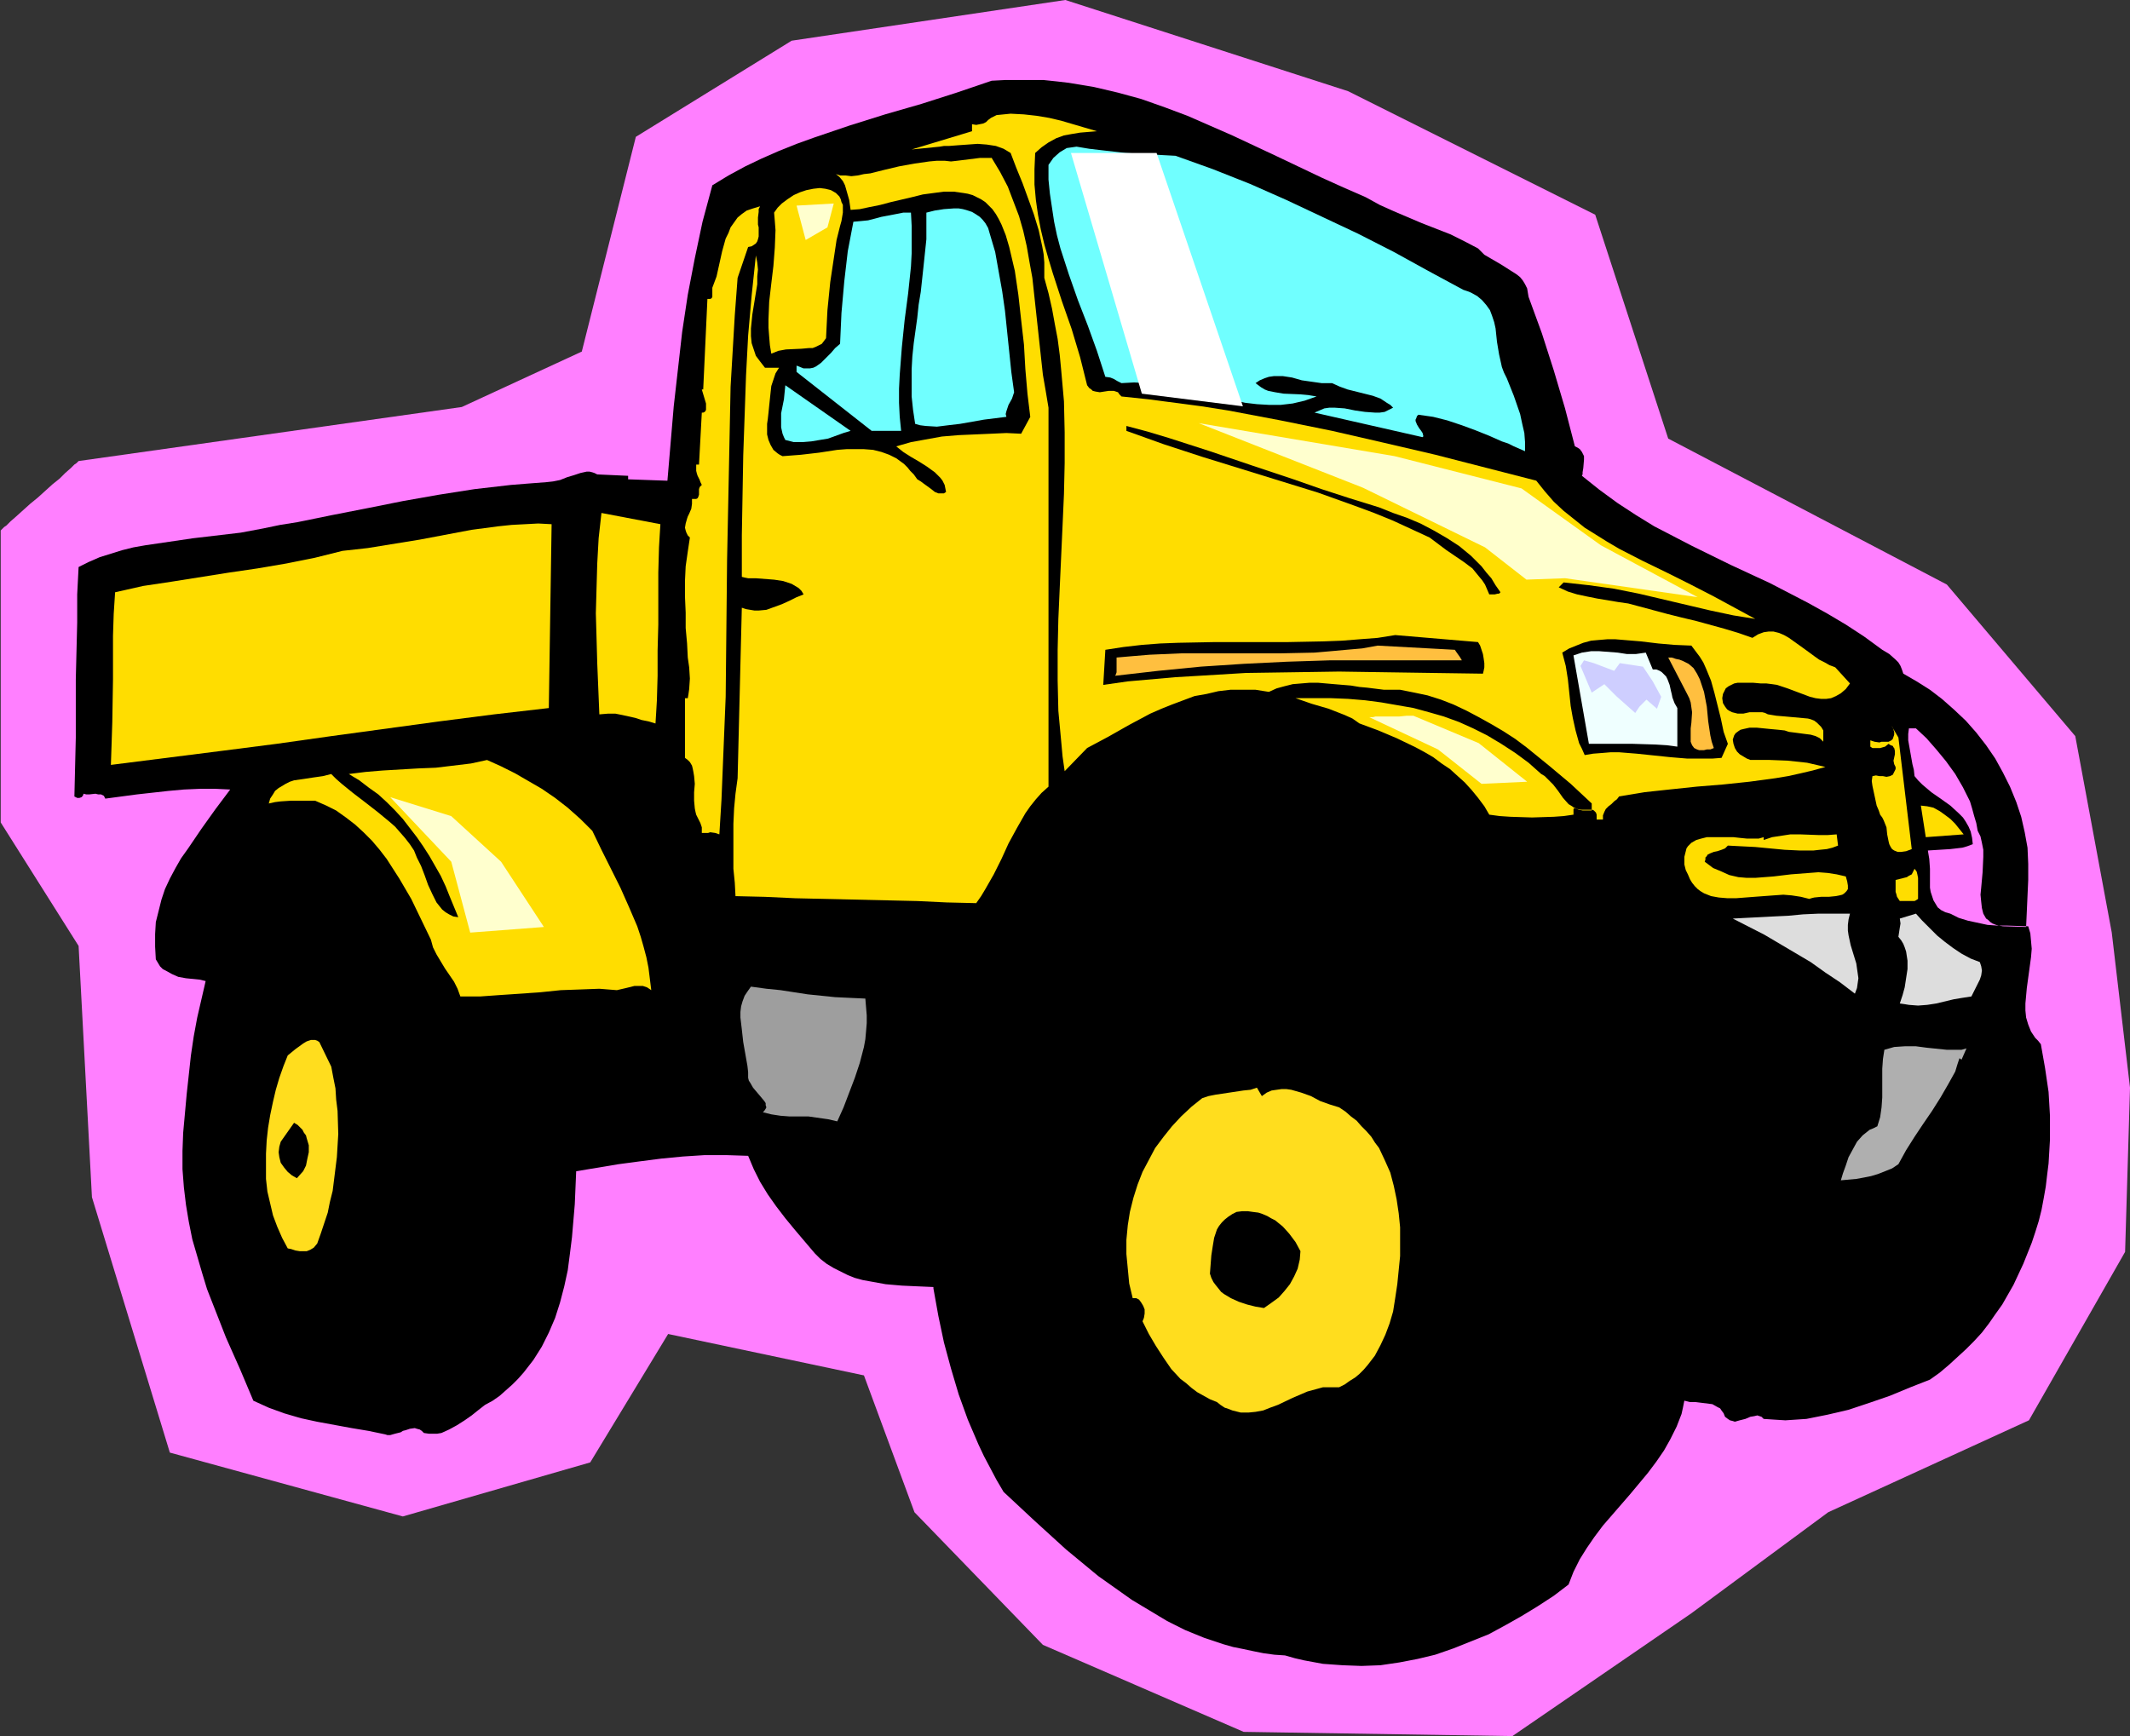 <?xml version="1.0" encoding="UTF-8" standalone="no"?>
<svg
   version="1.0"
   width="129.766mm"
   height="105.791mm"
   id="svg37"
   sodipodi:docname="Truck 8.wmf"
   xmlns:inkscape="http://www.inkscape.org/namespaces/inkscape"
   xmlns:sodipodi="http://sodipodi.sourceforge.net/DTD/sodipodi-0.dtd"
   xmlns="http://www.w3.org/2000/svg"
   xmlns:svg="http://www.w3.org/2000/svg">
  <rect width="100%" height="100%" fill="#333333" stroke="none"/>
  <sodipodi:namedview
     id="namedview37"
     pagecolor="#ffffff"
     bordercolor="#000000"
     borderopacity="0.25"
     inkscape:showpageshadow="2"
     inkscape:pageopacity="0.0"
     inkscape:pagecheckerboard="0"
     inkscape:deskcolor="#d1d1d1"
     inkscape:document-units="mm" />
  <defs
     id="defs1">
    <pattern
       id="WMFhbasepattern"
       patternUnits="userSpaceOnUse"
       width="6"
       height="6"
       x="0"
       y="0" />
  </defs>
  <path
     style="fill:#ff7fff;fill-opacity:1;fill-rule:evenodd;stroke:none"
     d="m 0.162,122.182 v 67.232 l 17.938,28.444 3.07,57.859 17.938,58.828 53.651,14.707 43.147,-12.444 17.938,-29.576 45.086,9.535 11.635,31.515 29.573,30.545 46.218,20.04 61.893,0.97 41.208,-28.283 31.512,-23.273 46.218,-21.172 22.139,-38.788 1.131,-37.818 -4.202,-35.717 -8.403,-45.253 L 448.278,134.626 384.123,101.01 367.316,49.455 310.433,21.01 245.309,0 182.285,9.374 146.409,31.515 l -12.443,49.455 -27.634,12.768 -88.234,12.444 -0.162,0.162 -0.162,0.162 -0.162,0.162 -0.485,0.323 -0.323,0.323 -0.485,0.485 -1.293,1.131 -1.293,1.293 -1.616,1.293 -3.394,3.071 -1.778,1.455 -1.616,1.455 -1.616,1.455 -1.293,1.131 -0.97,0.97 -0.485,0.323 -0.323,0.323 -0.323,0.323 -0.162,0.162 H 0 Z"
     id="path1" />
  <path
     style="fill:#000000;fill-opacity:1;fill-rule:evenodd;stroke:none"
     d="m 340.329,57.212 0.808,0.808 0.646,0.646 1.939,1.131 1.939,1.131 1.778,1.131 1.778,1.131 0.808,0.646 0.646,0.808 0.485,0.808 0.485,0.97 0.162,0.97 0.162,0.97 3.07,8.404 2.747,8.566 2.586,8.727 2.262,8.727 0.646,0.323 0.485,0.323 0.485,0.646 0.485,0.97 v 0.808 l -0.162,1.939 -0.162,0.97 v 0.485 l -0.162,0.323 4.04,3.232 4.202,3.071 4.202,2.747 4.202,2.586 4.363,2.263 4.363,2.263 8.888,4.364 9.05,4.202 4.363,2.263 4.363,2.263 4.363,2.424 4.363,2.586 4.202,2.747 4.202,3.071 1.616,0.97 1.454,1.293 0.646,0.646 0.485,0.808 0.323,0.808 0.323,0.97 3.07,1.778 3.07,1.939 2.747,2.101 2.747,2.424 2.747,2.586 2.424,2.747 2.262,2.909 2.101,3.071 1.778,3.232 1.616,3.232 1.454,3.556 1.131,3.394 0.808,3.556 0.646,3.556 0.162,3.717 v 3.717 l -0.485,10.828 -5.333,-0.162 -0.97,-0.162 -0.646,-0.162 -0.808,-0.323 -0.485,-0.323 -0.485,-0.485 -0.485,-0.323 -0.646,-1.131 -0.323,-1.293 -0.162,-1.455 -0.162,-1.616 0.162,-1.616 0.323,-3.556 0.162,-3.556 v -1.616 l -0.323,-1.616 -0.323,-1.455 -0.646,-1.293 -0.323,-1.778 -0.485,-1.616 -0.485,-1.778 -0.485,-1.616 -0.808,-1.616 -0.808,-1.616 -1.778,-3.071 -2.101,-2.909 -2.262,-2.747 -2.262,-2.586 -2.424,-2.263 h -1.616 l -0.162,1.293 v 1.455 l 0.485,2.747 0.485,2.747 0.323,1.293 0.162,1.455 0.808,0.97 0.97,0.97 2.101,1.778 2.101,1.455 2.262,1.616 1.939,1.778 0.97,0.97 0.646,0.97 0.646,1.131 0.485,1.131 0.323,1.455 0.162,1.455 -1.293,0.485 -1.131,0.323 -2.747,0.323 -2.586,0.162 -2.586,0.162 0.162,0.97 0.162,0.97 0.162,2.263 v 2.263 2.101 l 0.162,0.97 0.323,0.97 0.323,0.97 0.485,0.808 0.485,0.808 0.808,0.646 0.97,0.485 1.131,0.323 1.939,0.97 2.101,0.646 2.262,0.485 2.262,0.485 2.262,0.162 h 2.262 l 4.848,0.162 0.485,1.616 0.162,1.778 0.162,1.778 -0.162,1.939 -0.485,3.556 -0.485,3.556 -0.162,1.778 -0.162,1.778 v 1.616 l 0.162,1.616 0.485,1.616 0.646,1.616 0.97,1.455 0.646,0.646 0.646,0.808 0.97,5.495 0.808,5.495 0.323,5.495 v 5.495 l -0.323,5.495 -0.323,2.586 -0.323,2.747 -0.485,2.747 -0.485,2.586 -0.646,2.586 -0.808,2.586 -0.808,2.424 -0.97,2.424 -0.97,2.424 -1.131,2.424 -1.131,2.424 -1.293,2.263 -1.293,2.263 -1.616,2.263 -1.454,2.101 -1.616,2.101 -1.778,1.939 -1.939,1.939 -1.939,1.778 -1.939,1.778 -2.101,1.778 -2.262,1.616 -4.525,1.778 -4.686,1.939 -4.686,1.616 -4.848,1.616 -4.848,1.131 -2.424,0.485 -2.424,0.485 -2.424,0.162 -2.424,0.162 -2.586,-0.162 -2.424,-0.162 -0.485,-0.485 -0.485,-0.162 -0.485,-0.162 -0.646,0.162 -0.97,0.162 -1.131,0.485 -1.293,0.323 -1.131,0.323 -0.485,-0.162 -0.646,-0.162 -0.485,-0.323 -0.646,-0.485 -0.323,-0.808 -0.485,-0.646 -0.323,-0.485 -0.646,-0.323 -1.131,-0.646 -1.293,-0.162 -1.293,-0.162 -1.293,-0.162 h -1.293 l -1.293,-0.323 -0.323,1.616 -0.323,1.455 -1.131,2.909 -1.454,2.909 -1.454,2.586 -1.778,2.586 -1.939,2.586 -4.04,4.848 -4.202,4.848 -2.101,2.424 -1.939,2.586 -1.778,2.586 -1.616,2.586 -1.454,2.909 -1.131,2.909 -3.394,2.586 -3.717,2.424 -3.717,2.263 -3.717,2.101 -3.878,2.101 -4.04,1.616 -4.04,1.616 -4.202,1.455 -4.04,0.97 -4.202,0.808 -4.363,0.646 -4.363,0.162 -4.363,-0.162 -4.525,-0.323 -4.363,-0.808 -2.101,-0.485 -2.262,-0.646 -2.424,-0.162 -2.424,-0.323 -2.424,-0.485 -2.262,-0.485 -2.424,-0.485 -2.262,-0.646 -4.363,-1.455 -4.363,-1.778 -4.202,-2.101 -4.04,-2.424 -4.04,-2.424 -3.878,-2.747 -3.878,-2.747 -3.717,-3.071 -3.717,-3.071 -7.272,-6.626 -7.11,-6.626 -1.616,-2.747 -1.454,-2.747 -1.454,-2.747 -1.293,-2.747 -2.424,-5.657 -2.101,-5.818 -1.778,-5.98 -1.616,-5.98 -1.293,-6.141 -1.131,-6.303 v -0.323 l -3.717,-0.162 -3.555,-0.162 -3.717,-0.323 -3.555,-0.646 -1.778,-0.323 -1.778,-0.485 -1.616,-0.646 -1.616,-0.808 -1.616,-0.808 -1.616,-0.97 -1.454,-1.131 -1.293,-1.293 -4.525,-5.333 -2.262,-2.747 -2.101,-2.747 -1.939,-2.747 -1.778,-2.909 -1.454,-2.909 -1.293,-3.071 -5.01,-0.162 h -5.01 l -5.01,0.323 -5.01,0.485 -5.01,0.646 -4.848,0.646 -9.696,1.616 -0.323,7.596 -0.646,7.596 -0.485,3.879 -0.485,3.717 -0.808,3.717 -0.97,3.717 -1.131,3.556 -1.454,3.394 -1.616,3.232 -1.939,3.071 -1.131,1.455 -1.131,1.455 -1.293,1.455 -1.293,1.293 -1.454,1.293 -1.454,1.293 -1.616,1.131 -1.778,0.97 -1.454,1.131 -1.616,1.293 -1.616,1.131 -1.778,1.131 -1.778,0.97 -1.778,0.808 -0.97,0.162 h -0.97 -0.97 l -1.131,-0.162 -0.485,-0.485 -0.485,-0.323 -0.646,-0.162 -0.485,-0.162 -1.131,0.162 -0.97,0.323 -0.646,0.162 -0.485,0.323 -1.293,0.323 -1.131,0.323 h -0.646 l -0.485,-0.162 -3.878,-0.808 -3.878,-0.646 -7.918,-1.455 -3.717,-0.808 -3.878,-1.131 -3.555,-1.293 -1.778,-0.808 -1.778,-0.808 -3.07,-7.273 -3.232,-7.273 -2.909,-7.434 -1.454,-3.717 -1.131,-3.717 -1.131,-3.879 -1.131,-3.879 -0.808,-4.04 -0.646,-3.879 -0.485,-4.04 -0.323,-4.202 v -4.202 l 0.162,-4.202 0.808,-8.889 0.97,-8.889 0.646,-4.364 0.808,-4.364 0.97,-4.202 0.97,-4.202 -1.293,-0.323 -1.616,-0.162 -1.616,-0.162 -1.778,-0.323 -1.454,-0.646 -1.454,-0.808 -0.646,-0.323 -0.646,-0.646 -0.485,-0.808 -0.485,-0.808 -0.162,-2.909 v -2.909 l 0.162,-2.747 0.646,-2.586 0.646,-2.586 0.808,-2.424 1.131,-2.424 1.293,-2.424 1.293,-2.263 1.616,-2.263 3.07,-4.525 3.232,-4.525 3.394,-4.525 -3.394,-0.162 h -3.555 l -3.717,0.162 -3.555,0.323 -7.272,0.808 -7.272,0.97 -0.323,-0.646 -0.646,-0.323 h -0.646 l -0.646,-0.162 -1.454,0.162 h -0.646 l -0.646,-0.162 -0.162,0.485 -0.323,0.323 -0.485,0.162 H 17.776 l -0.646,-0.323 0.162,-6.788 0.162,-6.788 v -13.414 l 0.323,-13.091 v -6.465 l 0.323,-6.303 2.262,-1.131 2.586,-1.131 2.586,-0.808 2.586,-0.808 2.586,-0.646 2.747,-0.485 5.494,-0.808 5.494,-0.808 5.494,-0.646 5.494,-0.646 2.586,-0.485 2.586,-0.485 3.878,-0.808 4.04,-0.646 7.918,-1.616 8.242,-1.616 8.08,-1.616 8.242,-1.455 8.242,-1.293 8.403,-0.97 4.04,-0.323 4.202,-0.323 1.454,-0.162 1.616,-0.323 1.616,-0.646 1.616,-0.485 1.454,-0.485 1.454,-0.323 h 0.646 l 0.646,0.162 0.485,0.162 0.646,0.323 7.11,0.323 v 0.808 l 9.05,0.323 1.454,-17.131 0.97,-8.566 0.97,-8.566 1.293,-8.566 1.616,-8.404 1.778,-8.404 1.131,-4.202 1.131,-4.202 3.717,-2.263 3.878,-2.101 3.717,-1.778 4.04,-1.778 4.04,-1.616 4.04,-1.455 8.08,-2.747 8.242,-2.586 8.403,-2.424 8.08,-2.586 8.08,-2.747 3.07,-0.162 h 3.07 2.909 2.909 l 3.07,0.323 2.747,0.323 2.909,0.485 2.909,0.485 5.494,1.293 5.333,1.455 5.494,1.939 5.171,1.939 5.171,2.263 5.171,2.263 10.342,4.848 10.181,4.848 5.01,2.263 5.171,2.263 3.232,1.778 3.232,1.455 6.464,2.747 6.626,2.586 3.232,1.616 z"
     id="path2" />
  <path
     style="fill:#ffdd00;fill-opacity:1;fill-rule:evenodd;stroke:none"
     d="m 252.581,30.222 -3.878,0.323 -1.939,0.323 -1.778,0.323 -1.778,0.646 -1.778,0.97 -1.616,1.131 -1.454,1.293 -0.162,3.717 v 3.556 l 0.323,3.556 0.485,3.394 0.646,3.394 0.808,3.394 0.97,3.394 0.97,3.232 2.101,6.465 2.262,6.465 1.939,6.465 0.808,3.232 0.808,3.232 0.485,0.646 0.485,0.323 0.323,0.323 0.646,0.162 0.97,0.162 2.101,-0.323 h 1.131 l 0.485,0.162 0.485,0.162 0.323,0.485 0.485,0.485 6.141,0.646 6.141,0.808 6.141,0.808 6.141,0.97 11.958,2.263 11.958,2.424 11.958,2.747 11.797,2.747 23.27,5.98 1.939,2.424 2.101,2.424 2.262,2.101 2.424,1.939 2.424,1.939 2.586,1.616 2.586,1.616 2.747,1.616 5.333,2.747 5.656,2.747 5.494,2.747 5.333,2.747 9.534,5.172 -5.01,-0.808 -5.333,-1.131 -5.494,-1.293 -5.494,-1.293 -5.494,-1.293 -5.656,-1.131 -5.818,-0.808 -2.909,-0.323 -2.909,-0.323 -1.131,1.131 2.101,0.97 2.101,0.646 2.262,0.485 2.424,0.485 4.848,0.808 2.262,0.323 2.424,0.646 6.626,1.778 3.232,0.808 3.394,0.808 6.464,1.778 3.232,0.97 3.232,1.131 1.293,-0.808 1.293,-0.485 1.131,-0.162 h 1.131 l 1.293,0.323 1.131,0.485 1.131,0.646 1.131,0.808 2.262,1.616 2.424,1.778 1.131,0.808 1.293,0.646 1.131,0.646 1.293,0.485 3.394,3.717 -0.97,1.293 -1.131,0.97 -1.131,0.646 -1.131,0.485 -1.131,0.162 h -1.131 l -1.293,-0.162 -1.293,-0.323 -2.586,-0.97 -2.586,-0.97 -2.424,-0.808 -1.131,-0.162 -1.293,-0.162 h -0.646 -0.646 l -1.778,-0.162 h -1.778 -1.778 l -0.808,0.162 -0.646,0.323 -0.646,0.323 -0.646,0.485 -0.323,0.646 -0.323,0.646 -0.162,0.97 0.162,1.131 0.485,0.808 0.485,0.646 0.485,0.323 0.646,0.323 0.646,0.162 0.646,0.162 h 1.293 l 1.454,-0.323 h 1.454 1.454 l 0.646,0.162 0.646,0.323 1.939,0.323 1.939,0.162 1.778,0.162 1.778,0.162 1.778,0.162 0.646,0.162 0.808,0.323 0.646,0.485 0.485,0.485 0.485,0.485 0.485,0.808 v 2.586 l -0.323,-0.323 -0.485,-0.485 -0.97,-0.485 -1.131,-0.323 -1.293,-0.162 -2.424,-0.323 -1.293,-0.162 -0.97,-0.323 -1.454,-0.162 -1.778,-0.162 -3.232,-0.323 h -1.616 l -1.454,0.323 -0.646,0.162 -0.485,0.323 -0.646,0.485 -0.323,0.485 -0.323,0.97 0.162,0.97 0.323,0.97 0.485,0.808 0.646,0.646 0.808,0.485 0.808,0.485 0.808,0.323 h 4.363 l 4.202,0.162 4.525,0.485 2.101,0.485 2.101,0.485 -2.909,0.808 -2.747,0.646 -2.909,0.646 -2.909,0.485 -5.979,0.808 -6.141,0.646 -5.979,0.485 -6.141,0.646 -5.979,0.646 -5.818,0.97 -0.485,0.646 -0.646,0.485 -0.646,0.646 -0.646,0.485 -0.646,0.646 -0.323,0.646 -0.323,0.808 v 0.97 h -1.454 v -0.646 -0.485 l -0.162,-0.485 -0.162,-0.162 -0.323,-0.323 -0.323,-0.162 h -0.646 -1.939 l -0.808,-0.162 h -0.323 l -0.323,-0.323 -0.323,0.323 v 0.323 0.97 l -2.262,0.323 -2.262,0.162 -5.01,0.162 -5.01,-0.162 -2.424,-0.162 -2.424,-0.323 -1.131,-1.939 -1.454,-1.939 -1.454,-1.778 -1.616,-1.778 -1.616,-1.455 -1.778,-1.616 -1.939,-1.293 -1.939,-1.455 -1.939,-1.131 -2.101,-1.131 -4.363,-2.101 -4.202,-1.778 -4.363,-1.616 -1.616,-1.131 -1.778,-0.808 -3.717,-1.455 -3.878,-1.131 -3.717,-1.293 h 4.202 4.04 l 3.878,0.162 3.878,0.323 3.717,0.485 3.717,0.646 3.717,0.646 3.555,0.97 3.394,0.97 3.555,1.293 3.232,1.455 3.232,1.616 3.232,1.939 3.232,2.101 3.07,2.263 2.909,2.586 0.808,0.485 0.646,0.646 1.293,1.293 1.131,1.455 1.131,1.616 1.293,1.455 0.808,0.485 0.646,0.485 0.97,0.323 0.808,0.162 h 0.97 1.131 v -1.616 l -4.848,-4.525 -5.01,-4.202 -5.171,-4.202 -2.586,-1.939 -2.747,-1.778 -2.747,-1.616 -2.909,-1.616 -2.747,-1.455 -3.07,-1.455 -2.909,-1.131 -3.07,-0.97 -3.07,-0.646 -3.232,-0.646 h -3.717 l -3.878,-0.485 -1.778,-0.162 -1.939,-0.323 -3.878,-0.323 -3.717,-0.323 h -1.939 l -1.939,0.162 -1.939,0.162 -1.939,0.485 -1.778,0.485 -1.778,0.808 -3.07,-0.485 h -2.909 -2.909 l -2.747,0.323 -2.747,0.646 -2.747,0.485 -2.586,0.97 -2.586,0.97 -2.424,0.97 -2.586,1.131 -4.848,2.586 -4.848,2.747 -4.848,2.586 -5.171,5.333 -0.485,-3.394 -0.323,-3.556 -0.646,-6.949 -0.162,-6.949 v -7.111 l 0.162,-7.111 0.323,-7.273 0.646,-14.222 0.323,-7.273 0.162,-7.111 v -7.111 l -0.162,-7.111 -0.646,-7.273 -0.323,-3.394 -0.485,-3.717 -0.646,-3.394 -0.646,-3.556 -0.808,-3.556 L 240.461,64 v -1.778 -1.778 l -0.162,-1.939 -0.323,-1.778 -0.808,-3.717 -1.131,-3.717 -1.293,-3.556 -1.293,-3.556 -1.454,-3.556 -1.293,-3.394 -0.808,-0.485 -0.808,-0.485 -1.778,-0.646 -2.101,-0.323 -2.101,-0.162 -4.525,0.323 -2.101,0.162 h -1.131 l -0.97,0.162 -6.464,0.646 13.898,-4.202 v -1.616 l 0.97,0.162 0.808,-0.162 0.808,-0.162 0.646,-0.323 0.485,-0.485 0.646,-0.485 0.646,-0.323 0.646,-0.323 1.616,-0.162 1.616,-0.162 3.07,0.162 2.909,0.323 2.909,0.485 2.747,0.646 2.747,0.808 2.747,0.808 z"
     id="path3" />
  <path
     style="fill:#70ffff;fill-opacity:1;fill-rule:evenodd;stroke:none"
     d="m 270.68,35.879 8.565,3.071 8.565,3.394 8.403,3.717 8.242,3.879 8.242,3.879 8.242,4.202 7.918,4.364 8.08,4.364 0.97,0.323 0.808,0.323 1.454,0.808 1.131,0.97 0.97,1.131 0.808,1.131 0.485,1.293 0.485,1.455 0.323,1.455 0.323,3.071 0.485,2.909 0.323,1.455 0.323,1.455 0.485,1.293 0.646,1.293 1.616,4.04 1.454,4.202 0.485,2.263 0.485,2.101 0.162,2.101 v 2.101 l -2.586,-1.131 -1.293,-0.646 -1.454,-0.485 -2.909,-1.293 -3.232,-1.293 -3.07,-1.131 -3.394,-1.131 L 329.987,96 l -3.394,-0.485 -0.323,0.323 -0.162,0.485 -0.162,0.323 v 0.323 l 0.323,0.808 0.485,0.808 0.485,0.646 0.323,0.485 0.162,0.646 v 0.162 l -0.162,0.162 -24.886,-5.657 1.131,-0.485 1.131,-0.485 1.131,-0.162 h 1.293 l 2.262,0.162 2.424,0.485 2.262,0.323 2.262,0.162 h 1.131 l 1.131,-0.162 0.97,-0.485 0.97,-0.485 -0.646,-0.646 -0.808,-0.485 -1.454,-0.97 -1.778,-0.646 -1.939,-0.485 -3.878,-0.97 -1.778,-0.646 -1.778,-0.808 h -1.131 -1.293 l -2.262,-0.323 -2.262,-0.323 -2.262,-0.646 -2.101,-0.323 h -1.131 -0.97 l -1.131,0.162 -0.97,0.323 -1.131,0.485 -0.97,0.646 0.646,0.485 0.646,0.485 0.808,0.485 0.808,0.323 1.616,0.323 1.939,0.323 3.878,0.162 1.778,0.162 1.939,0.323 -2.747,0.97 -2.747,0.646 -2.747,0.323 h -2.747 l -2.747,-0.162 -2.747,-0.323 -2.747,-0.646 -2.747,-0.485 -5.656,-1.293 -5.656,-1.293 -2.909,-0.485 -2.909,-0.323 -2.909,-0.162 -2.909,0.162 -0.97,-0.485 -0.808,-0.485 -0.808,-0.323 -1.131,-0.162 -1.939,-5.98 -2.101,-5.818 -2.262,-5.818 -2.101,-5.98 -1.939,-5.98 -0.808,-3.071 -0.646,-3.071 -0.485,-3.232 -0.485,-3.232 -0.323,-3.232 v -3.394 l 1.131,-1.616 1.454,-1.293 0.808,-0.485 0.808,-0.485 1.131,-0.162 1.131,-0.162 2.909,0.485 2.747,0.323 5.656,0.646 5.656,0.323 2.747,0.162 z"
     id="path4" />
  <path
     style="fill:#ffdd00;fill-opacity:1;fill-rule:evenodd;stroke:none"
     d="m 228.341,36.364 1.939,3.232 1.778,3.394 1.293,3.394 1.293,3.394 0.97,3.394 0.808,3.556 0.646,3.717 0.646,3.556 0.808,7.434 0.808,7.434 0.808,7.434 0.646,3.717 0.646,3.879 v 87.273 l -1.616,1.455 -1.293,1.455 -1.293,1.616 -1.131,1.616 -1.939,3.394 -1.939,3.556 -1.616,3.556 -1.778,3.556 -1.939,3.394 -0.97,1.616 -1.131,1.616 -6.787,-0.162 -6.787,-0.323 -14.059,-0.323 -14.059,-0.323 -6.949,-0.323 -6.787,-0.162 -0.162,-3.071 -0.323,-3.232 v -3.394 -3.394 -3.556 l 0.162,-3.556 0.323,-3.394 0.485,-3.556 0.97,-39.273 0.97,0.323 0.97,0.162 0.97,0.162 h 0.97 l 1.778,-0.162 1.778,-0.646 1.778,-0.646 1.778,-0.808 1.616,-0.808 1.616,-0.646 -0.485,-0.808 -0.646,-0.646 -0.808,-0.485 -0.808,-0.485 -0.97,-0.323 -0.97,-0.323 -2.101,-0.323 -2.101,-0.162 -2.101,-0.162 h -1.778 l -0.808,-0.162 -0.646,-0.162 v -9.535 l 0.162,-9.212 0.162,-9.212 0.323,-9.212 0.323,-9.212 0.485,-9.212 0.808,-9.212 0.97,-9.212 0.323,1.616 0.162,1.616 -0.162,1.616 v 1.778 l -1.131,6.949 -0.162,1.616 -0.162,1.616 v 1.778 l 0.162,1.616 0.485,1.455 0.485,1.455 0.97,1.293 1.131,1.455 h 3.232 l -0.808,1.293 -0.485,1.455 -0.485,1.455 -0.162,1.455 -0.323,3.071 -0.162,1.616 -0.162,1.455 -0.162,1.131 v 1.293 1.131 l 0.323,1.293 0.485,1.131 0.646,1.131 0.97,0.808 0.485,0.323 0.646,0.323 2.101,-0.162 2.101,-0.162 4.202,-0.485 4.202,-0.646 2.101,-0.162 h 2.101 1.939 l 2.101,0.162 1.939,0.485 1.778,0.646 1.616,0.808 1.778,1.293 0.808,0.808 0.646,0.808 0.808,0.808 0.808,1.131 0.808,0.485 0.646,0.485 1.778,1.293 0.808,0.646 0.808,0.323 h 0.97 0.323 l 0.485,-0.323 -0.162,-0.808 -0.162,-0.808 -0.485,-0.97 -0.485,-0.646 -0.646,-0.646 -0.646,-0.646 -1.778,-1.293 -1.778,-1.131 -1.939,-1.131 -1.778,-1.131 -1.616,-1.293 3.394,-0.97 3.555,-0.646 3.555,-0.646 3.878,-0.323 3.717,-0.162 3.717,-0.162 3.555,-0.162 3.394,0.162 2.101,-3.879 -0.646,-5.333 -0.485,-5.657 -0.323,-5.657 -0.646,-5.657 -0.646,-5.818 -0.808,-5.495 -0.646,-2.747 -0.646,-2.747 -0.808,-2.747 -0.97,-2.424 -0.646,-1.293 -0.646,-1.131 -0.808,-1.131 -0.808,-0.808 -0.808,-0.808 -0.97,-0.646 -0.97,-0.485 -0.97,-0.485 -1.131,-0.323 -0.97,-0.162 -2.262,-0.323 h -2.262 l -2.424,0.323 -2.424,0.323 -2.586,0.646 -4.848,1.131 -2.424,0.646 -2.424,0.485 -2.262,0.485 -2.101,0.162 -0.323,-2.263 -0.646,-2.263 -0.323,-1.131 -0.485,-0.97 -0.808,-0.97 -0.808,-0.646 0.97,0.323 h 1.293 l 1.293,0.162 1.454,-0.162 1.454,-0.323 1.454,-0.162 3.232,-0.808 3.394,-0.808 3.555,-0.646 3.394,-0.485 1.778,-0.162 h 1.778 l 1.454,0.162 1.454,-0.162 5.171,-0.646 h 1.293 z"
     id="path5" />
  <path
     style="fill:#ffdd00;fill-opacity:1;fill-rule:evenodd;stroke:none"
     d="m 193.435,52.04 -0.808,3.232 -0.485,3.232 -0.97,6.465 -0.646,6.465 -0.162,3.232 -0.162,3.232 -0.485,0.646 -0.485,0.646 -0.646,0.323 -0.646,0.323 -0.808,0.323 h -0.808 l -1.778,0.162 -3.555,0.162 -1.778,0.323 -0.808,0.323 -0.808,0.323 -0.323,-1.939 -0.162,-1.939 -0.162,-2.101 v -1.939 l 0.162,-4.04 0.485,-4.202 0.485,-4.04 0.323,-4.202 0.162,-4.04 -0.162,-2.101 -0.162,-1.939 0.808,-1.131 0.97,-0.97 1.293,-0.97 1.454,-0.97 1.454,-0.646 1.454,-0.485 1.616,-0.323 1.454,-0.162 1.293,0.162 1.293,0.323 1.131,0.646 0.323,0.323 0.485,0.485 0.323,0.646 0.162,0.646 0.323,0.646 V 48 48.97 l -0.162,0.97 -0.162,0.97 z"
     id="path6" />
  <path
     style="fill:#ffdd00;fill-opacity:1;fill-rule:evenodd;stroke:none"
     d="M 172.265,56.889 169.841,64 l -0.646,8.566 -0.485,8.242 -0.485,8.242 -0.162,8.081 -0.323,16 -0.323,15.838 -0.162,15.838 -0.162,15.677 -0.646,15.838 -0.323,7.919 -0.485,7.919 -0.485,-0.162 -0.485,-0.162 -1.131,-0.162 -0.485,0.162 h -1.454 v -0.646 -0.646 l -0.323,-0.97 -0.485,-0.97 -0.485,-0.97 -0.162,-0.646 -0.162,-0.808 -0.162,-1.778 v -1.939 l 0.162,-1.939 -0.162,-1.778 -0.162,-0.97 -0.162,-0.808 -0.162,-0.646 -0.485,-0.808 -0.485,-0.485 -0.646,-0.485 v -13.737 h 0.646 l 0.162,-0.97 0.162,-1.131 0.162,-2.424 -0.162,-2.586 -0.162,-1.131 -0.162,-1.131 -0.162,-3.232 -0.323,-3.556 v -3.556 l -0.162,-3.717 v -3.556 l 0.162,-3.394 0.485,-3.394 0.485,-3.232 -0.485,-0.485 -0.323,-0.646 -0.162,-0.485 -0.162,-0.646 0.162,-0.97 0.323,-1.131 0.162,-0.485 0.323,-0.646 0.485,-1.131 0.162,-1.131 v -0.485 -0.646 h 0.323 0.485 0.162 l 0.323,-0.162 0.162,-0.323 0.162,-0.485 v -1.293 l 0.162,-0.485 0.485,-0.485 -0.323,-0.646 -0.162,-0.485 -0.485,-0.97 -0.162,-0.485 -0.162,-0.646 v -0.646 -0.808 h 0.646 l 0.646,-11.96 h 0.323 l 0.323,-0.162 0.162,-0.162 0.162,-0.323 v -0.808 -0.646 l -0.97,-3.232 h 0.323 l 0.97,-20.848 h 0.646 l 0.323,-0.162 0.162,-0.323 v -0.485 -0.808 -0.808 l 0.485,-1.293 0.485,-1.293 0.646,-2.909 0.323,-1.455 0.323,-1.455 0.808,-2.909 0.646,-1.293 0.485,-1.293 0.808,-1.131 0.808,-1.131 0.97,-0.808 1.131,-0.808 L 173.397,48 l 1.616,-0.485 -0.323,0.646 v 0.646 l -0.162,1.293 v 1.616 l 0.162,0.646 v 2.101 l -0.162,0.646 -0.162,0.485 -0.323,0.485 -0.485,0.323 -0.485,0.323 z"
     id="path7" />
  <path
     style="fill:#70ffff;fill-opacity:1;fill-rule:evenodd;stroke:none"
     d="m 227.856,53.657 1.293,4.364 0.808,4.525 0.808,4.525 0.646,4.525 0.97,9.374 0.485,4.687 0.646,4.687 -0.485,1.455 -0.808,1.455 -0.485,1.455 -0.162,0.646 0.162,0.646 -2.586,0.323 -2.586,0.323 -5.494,0.97 -2.747,0.323 -2.586,0.323 -2.586,-0.162 -1.293,-0.162 -1.131,-0.323 -0.485,-3.232 -0.323,-3.071 v -3.232 -3.071 l 0.162,-2.909 0.323,-3.071 0.808,-5.818 0.323,-3.071 0.485,-2.909 0.646,-5.98 0.323,-3.071 0.323,-3.071 v -3.071 -3.071 l 1.939,-0.485 2.101,-0.323 L 219.614,48 h 1.131 l 0.97,0.162 1.131,0.323 0.97,0.323 0.808,0.485 0.97,0.646 0.646,0.646 0.646,0.808 0.646,1.131 z"
     id="path8" />
  <path
     style="fill:#70ffff;fill-opacity:1;fill-rule:evenodd;stroke:none"
     d="m 209.757,48.97 0.162,3.071 v 3.071 3.232 l -0.162,3.071 -0.646,6.141 -0.808,6.141 -0.646,6.303 -0.485,6.303 -0.162,3.232 v 3.232 L 207.171,96 l 0.323,3.232 h -6.787 L 183.416,85.657 V 84.202 l 0.808,0.323 0.808,0.323 h 0.808 0.646 l 0.808,-0.162 0.646,-0.323 1.131,-0.808 1.131,-1.131 1.131,-1.131 0.97,-1.131 1.131,-0.97 0.323,-7.111 0.646,-7.273 0.808,-6.949 0.646,-3.394 0.646,-3.394 1.778,-0.162 1.616,-0.162 3.07,-0.808 3.394,-0.646 1.616,-0.323 z"
     id="path9" />
  <path
     style="fill:#70ffff;fill-opacity:1;fill-rule:evenodd;stroke:none"
     d="m 195.859,99.232 -1.616,0.485 -1.778,0.646 -1.778,0.646 -1.939,0.323 -1.939,0.323 -1.939,0.162 h -2.101 l -1.939,-0.485 -0.323,-0.646 -0.323,-0.808 -0.323,-1.455 v -1.616 -1.616 l 0.646,-3.232 0.162,-1.616 0.162,-1.616 z"
     id="path10" />
  <path
     style="fill:#000000;fill-opacity:1;fill-rule:evenodd;stroke:none"
     d="m 297.828,110.384 3.232,1.131 3.232,1.131 6.464,2.101 6.787,2.101 3.232,1.293 3.232,1.131 3.07,1.293 3.07,1.616 3.07,1.778 2.747,1.778 2.747,2.263 2.424,2.424 1.131,1.455 1.131,1.293 0.97,1.616 1.131,1.616 -0.323,0.323 h -0.323 l -0.646,0.162 h -0.646 -0.646 l -0.485,-1.131 -0.485,-1.131 -0.646,-0.97 -0.808,-0.97 -1.454,-1.778 -1.939,-1.455 -4.04,-2.747 -1.939,-1.455 -1.939,-1.455 -4.202,-1.939 -4.202,-1.939 -4.363,-1.778 -4.363,-1.616 -8.565,-3.071 -8.888,-2.747 -17.776,-5.495 -8.888,-2.909 -8.565,-3.071 V 98.101 l 4.848,1.293 4.848,1.455 9.534,3.071 9.534,3.232 z"
     id="path11" />
  <path
     style="fill:#ffdd00;fill-opacity:1;fill-rule:evenodd;stroke:none"
     d="m 152.065,120.727 -0.162,2.586 -0.162,2.747 -0.162,5.818 v 5.818 6.141 l -0.162,5.98 v 5.818 l -0.162,5.657 -0.162,2.747 -0.162,2.586 -1.616,-0.485 -1.616,-0.323 -1.454,-0.485 -1.454,-0.323 -1.454,-0.323 -1.616,-0.323 h -1.778 l -1.939,0.162 -0.485,-11.798 -0.162,-5.818 -0.162,-5.657 0.162,-5.818 0.162,-5.657 0.323,-5.818 0.646,-5.818 z"
     id="path12" />
  <path
     style="fill:#ffdd00;fill-opacity:1;fill-rule:evenodd;stroke:none"
     d="m 126.371,163.071 -12.605,1.455 -12.605,1.616 -24.886,3.394 -12.605,1.778 -12.605,1.616 -12.766,1.616 -12.766,1.616 0.162,-4.848 0.162,-5.01 0.162,-9.859 v -10.02 l 0.162,-5.01 0.323,-5.01 6.464,-1.455 6.464,-0.97 13.251,-2.101 6.626,-0.97 6.626,-1.131 6.464,-1.293 3.232,-0.808 3.232,-0.808 5.818,-0.646 5.979,-0.97 5.979,-0.97 5.979,-1.131 5.979,-1.131 6.141,-0.808 3.07,-0.323 3.07,-0.162 3.07,-0.162 3.07,0.162 z"
     id="path13" />
  <path
     style="fill:#000000;fill-opacity:1;fill-rule:evenodd;stroke:none"
     d="m 340.329,147.879 0.485,0.808 0.323,0.97 0.323,0.97 0.162,0.97 0.162,1.131 v 0.97 l -0.162,0.808 -0.162,0.646 -11.312,-0.162 -10.989,-0.162 -10.827,-0.162 -10.666,0.162 -10.827,0.162 -10.666,0.646 -5.494,0.323 -5.494,0.485 -5.494,0.485 -5.656,0.808 0.485,-8.081 4.202,-0.646 4.202,-0.485 4.202,-0.323 4.202,-0.162 8.403,-0.162 h 16.806 l 8.242,-0.162 4.202,-0.162 4.04,-0.323 4.202,-0.323 4.04,-0.646 z"
     id="path14" />
  <path
     style="fill:#000000;fill-opacity:1;fill-rule:evenodd;stroke:none"
     d="m 389.456,148.687 0.97,1.293 0.97,1.293 0.808,1.293 0.646,1.455 1.131,2.747 0.808,2.909 1.454,5.818 0.646,3.071 0.97,2.747 -1.454,3.232 -2.101,0.162 h -1.939 -3.878 l -3.878,-0.323 -7.757,-0.808 -4.04,-0.323 h -1.939 l -1.939,0.162 -2.101,0.162 -1.939,0.323 -0.646,-1.455 -0.646,-1.293 -0.808,-2.909 -0.646,-2.909 -0.485,-2.747 -0.323,-3.071 -0.323,-3.071 -0.485,-3.071 -0.808,-3.071 1.616,-0.97 1.616,-0.646 1.616,-0.646 1.778,-0.485 1.778,-0.162 1.939,-0.162 h 1.939 l 1.939,0.162 3.878,0.323 4.04,0.485 3.717,0.323 z"
     id="path15" />
  <path
     style="fill:#ffbf3f;fill-opacity:1;fill-rule:evenodd;stroke:none"
     d="m 334.996,149.657 0.323,0.485 0.808,1.131 0.485,0.808 h -10.181 -10.181 -10.019 l -10.019,0.323 -9.858,0.485 -9.858,0.646 -9.858,0.97 -9.858,1.131 0.162,-0.323 0.162,-0.485 v -0.97 -0.646 -1.778 l 3.717,-0.323 3.878,-0.323 7.434,-0.323 h 7.757 7.595 7.595 l 7.595,-0.162 3.717,-0.323 3.555,-0.323 3.717,-0.323 3.555,-0.646 z"
     id="path16" />
  <path
     style="fill:#efffff;fill-opacity:1;fill-rule:evenodd;stroke:none"
     d="m 380.568,154.182 h 0.808 l 0.808,0.323 0.485,0.323 0.485,0.485 0.485,0.485 0.323,0.646 0.485,1.293 0.323,1.455 0.162,0.646 0.162,0.808 0.485,1.293 0.646,1.131 v 8.889 l -2.424,-0.323 -2.586,-0.162 -5.171,-0.162 h -10.181 l -3.555,-20.364 0.97,-0.323 0.97,-0.323 2.101,-0.323 h 1.939 l 2.101,0.162 2.101,0.162 2.101,0.323 h 2.101 l 2.262,-0.323 z"
     id="path17" />
  <path
     style="fill:#ffbf3f;fill-opacity:1;fill-rule:evenodd;stroke:none"
     d="m 394.627,172.283 -0.808,0.323 h -0.808 l -0.646,0.162 h -0.646 -0.485 l -0.485,-0.162 -0.646,-0.323 -0.485,-0.646 -0.323,-0.808 v -0.97 -0.97 -1.131 l 0.162,-1.293 0.162,-2.424 -0.162,-1.131 -0.162,-1.131 -0.323,-0.97 -0.485,-0.97 -4.363,-8.404 h 0.808 l 0.97,0.323 0.808,0.162 0.808,0.323 1.293,0.646 1.131,0.97 0.808,1.293 0.646,1.293 0.485,1.455 0.485,1.455 0.646,3.394 0.323,3.394 0.485,3.232 0.323,1.455 z"
     id="path18" />
  <path
     style="fill:#ffdd00;fill-opacity:1;fill-rule:evenodd;stroke:none"
     d="m 440.198,195.556 -1.293,0.485 -1.131,0.162 h -0.808 l -0.808,-0.323 -0.485,-0.323 -0.323,-0.485 -0.323,-0.646 -0.162,-0.646 -0.323,-1.616 -0.162,-1.616 -0.323,-0.808 -0.323,-0.808 -0.323,-0.646 -0.485,-0.646 -0.323,-0.97 -0.485,-1.131 -0.485,-2.263 -0.485,-2.263 -0.162,-1.131 0.162,-1.131 0.808,-0.162 0.808,0.162 h 0.808 l 0.808,0.162 0.808,-0.162 0.646,-0.323 0.162,-0.323 0.162,-0.323 0.323,-0.646 v -0.485 L 436.158,176 l -0.162,-0.808 0.323,-1.455 v -0.808 l -0.162,-0.646 -0.162,-0.162 -0.162,-0.323 -0.485,-0.162 -0.485,-0.323 -0.808,0.646 -1.131,0.323 h -1.131 -0.646 l -0.485,-0.323 v -1.455 l 0.485,0.162 0.485,0.162 1.131,0.162 0.485,-0.162 h 0.485 1.131 l 0.646,-0.323 0.323,-0.323 0.162,-0.485 0.162,-0.485 v -0.646 l -0.162,-0.485 -0.162,-0.485 -0.323,-0.485 1.616,2.747 z"
     id="path19" />
  <path
     style="fill:#ffdd00;fill-opacity:1;fill-rule:evenodd;stroke:none"
     d="m 136.39,191.354 2.101,4.364 4.363,8.727 1.939,4.364 1.939,4.525 0.808,2.424 0.646,2.263 0.646,2.424 0.485,2.424 0.323,2.586 0.323,2.586 -0.97,-0.646 -0.97,-0.323 h -0.97 -0.97 l -1.939,0.485 -2.101,0.485 -4.04,-0.323 -4.363,0.162 -4.525,0.162 -4.686,0.485 -4.686,0.323 -4.686,0.323 -4.525,0.323 h -4.525 l -0.646,-1.778 -0.808,-1.616 -2.101,-3.071 -1.939,-3.232 -0.808,-1.616 -0.485,-1.778 -2.262,-4.687 -2.262,-4.687 -2.747,-4.687 -1.454,-2.263 -1.454,-2.263 -1.616,-2.101 -1.778,-2.101 -1.939,-1.939 -1.939,-1.778 -2.101,-1.616 -2.262,-1.616 -2.262,-1.131 -2.586,-1.131 h -2.909 -2.586 l -2.424,0.162 -1.293,0.162 -1.454,0.323 0.323,-1.131 0.646,-0.97 0.485,-0.808 0.808,-0.646 0.808,-0.485 0.808,-0.485 0.97,-0.485 0.97,-0.323 2.262,-0.323 2.101,-0.323 2.262,-0.323 1.939,-0.485 1.131,1.131 1.293,1.131 2.586,2.101 2.747,2.101 2.909,2.263 2.747,2.263 1.293,1.131 1.131,1.293 1.131,1.293 1.131,1.455 0.97,1.455 0.646,1.616 0.97,1.939 0.808,2.101 0.808,2.263 0.97,2.101 0.97,1.939 0.646,0.808 0.646,0.808 0.808,0.646 0.808,0.485 0.97,0.485 1.131,0.162 -1.939,-4.687 -0.97,-2.424 -1.131,-2.424 -1.293,-2.263 -1.293,-2.263 -1.454,-2.263 -1.454,-2.101 -1.616,-2.101 -1.616,-2.101 -1.778,-1.939 -1.939,-1.939 -1.939,-1.778 -2.262,-1.616 -2.101,-1.616 -2.424,-1.455 3.878,-0.485 3.878,-0.323 8.242,-0.485 4.04,-0.162 4.04,-0.485 4.04,-0.485 3.717,-0.808 3.232,1.455 3.232,1.616 3.07,1.778 3.07,1.778 3.07,2.101 2.909,2.263 2.909,2.586 z"
     id="path20" />
  <path
     style="fill:#ffdd00;fill-opacity:1;fill-rule:evenodd;stroke:none"
     d="m 452.156,192.162 -8.726,0.646 -1.131,-7.273 1.454,0.162 1.454,0.323 1.454,0.808 1.131,0.808 1.293,0.97 1.131,1.131 z"
     id="path21" />
  <path
     style="fill:#ffdd00;fill-opacity:1;fill-rule:evenodd;stroke:none"
     d="m 423.23,194.747 -1.293,0.485 -1.293,0.323 -1.616,0.162 -1.454,0.162 h -3.232 l -3.394,-0.162 -6.787,-0.646 -3.232,-0.162 -3.07,-0.162 -0.646,0.646 -0.808,0.323 -0.97,0.323 -0.808,0.162 -0.808,0.323 -0.646,0.323 -0.162,0.323 -0.323,0.323 v 0.485 l -0.162,0.485 1.939,1.455 1.939,0.808 1.778,0.808 2.101,0.485 1.939,0.162 h 1.939 l 2.101,-0.162 2.101,-0.162 4.04,-0.485 4.202,-0.323 2.101,-0.162 2.101,0.162 2.101,0.323 2.101,0.485 0.323,1.131 0.162,0.97 v 0.808 l -0.323,0.485 -0.485,0.485 -0.485,0.323 -0.646,0.162 -0.808,0.162 -1.616,0.162 h -1.778 l -1.616,0.162 -0.646,0.162 -0.485,0.162 -1.939,-0.485 -2.101,-0.323 -1.939,-0.162 -2.262,0.162 -4.363,0.323 -2.101,0.162 -2.101,0.162 h -2.101 l -1.939,-0.162 -1.778,-0.323 -1.616,-0.646 -0.808,-0.485 -0.646,-0.485 -0.646,-0.646 -0.646,-0.808 -0.485,-0.808 -0.485,-1.131 -0.485,-0.97 -0.323,-1.293 v -0.808 -0.97 l 0.162,-0.646 0.162,-0.646 0.162,-0.646 0.323,-0.485 0.808,-0.808 1.131,-0.646 1.131,-0.323 1.293,-0.323 h 1.454 3.07 1.616 l 1.454,0.162 1.616,0.162 h 1.454 1.293 l 1.131,-0.323 v 0.646 l 1.939,-0.646 2.101,-0.323 2.101,-0.323 h 2.262 l 4.363,0.162 h 1.939 l 2.101,-0.162 z"
     id="path22" />
  <path
     style="fill:#ffdd00;fill-opacity:1;fill-rule:evenodd;stroke:none"
     d="m 441.652,207.03 -0.485,0.323 -0.323,0.162 h -1.131 -0.646 -0.485 -1.131 l -0.323,-0.485 -0.323,-0.485 -0.162,-0.646 -0.162,-0.485 v -1.455 -1.293 l 1.293,-0.323 1.293,-0.323 0.485,-0.323 0.646,-0.323 0.323,-0.646 0.323,-0.646 0.485,0.646 0.162,0.646 0.162,0.808 v 0.97 1.939 0.97 z"
     id="path23" />
  <path
     style="fill:#dddddd;fill-opacity:1;fill-rule:evenodd;stroke:none"
     d="m 425.977,210.424 -0.323,1.293 -0.162,1.293 v 1.293 l 0.162,1.131 0.485,2.263 0.646,2.101 0.646,2.101 0.323,2.263 0.162,1.131 -0.162,1.131 -0.162,1.131 -0.485,1.293 -3.394,-2.586 -3.394,-2.263 -3.394,-2.424 -3.555,-2.101 -3.555,-2.101 -3.555,-2.101 -7.272,-3.717 3.07,-0.162 3.232,-0.162 3.07,-0.162 3.394,-0.162 3.394,-0.323 3.555,-0.162 h 3.555 z"
     id="path24" />
  <path
     style="fill:#dddddd;fill-opacity:1;fill-rule:evenodd;stroke:none"
     d="m 455.873,221.576 0.323,0.97 0.162,0.97 -0.162,1.131 -0.323,0.97 -0.97,1.939 -0.97,1.939 -2.101,0.323 -1.939,0.323 -4.04,0.97 -2.101,0.323 -2.101,0.162 -2.101,-0.162 -0.97,-0.162 -1.131,-0.162 0.646,-1.939 0.485,-1.778 0.323,-2.101 0.323,-2.101 v -1.939 l -0.323,-2.101 -0.323,-0.97 -0.323,-0.808 -0.485,-0.808 -0.646,-0.808 0.323,-2.101 0.162,-0.97 -0.162,-1.131 3.717,-1.131 1.454,1.616 1.616,1.616 1.778,1.778 1.778,1.455 1.939,1.455 1.939,1.293 2.101,1.131 z"
     id="path25" />
  <path
     style="fill:#9e9e9e;fill-opacity:1;fill-rule:evenodd;stroke:none"
     d="m 199.253,229.98 0.162,1.939 0.162,1.939 v 1.778 l -0.162,1.939 -0.162,1.778 -0.323,1.778 -0.97,3.717 -1.131,3.394 -1.293,3.394 -1.293,3.394 -1.454,3.232 -2.101,-0.485 -2.262,-0.323 -2.262,-0.323 h -4.363 l -2.101,-0.162 -2.101,-0.323 -1.939,-0.485 0.323,-0.323 0.323,-0.485 0.162,-0.323 -0.162,-0.485 v -0.485 l -0.323,-0.485 -0.808,-0.97 -1.778,-2.101 -0.646,-1.131 -0.323,-0.485 -0.162,-0.646 v -1.293 l -0.162,-1.455 -0.485,-2.747 -0.485,-2.747 -0.323,-2.909 -0.323,-2.747 v -1.293 l 0.162,-1.293 0.323,-1.131 0.485,-1.293 0.646,-0.97 0.808,-1.131 3.555,0.485 3.232,0.323 6.302,0.97 6.302,0.646 3.394,0.162 z"
     id="path26" />
  <path
     style="fill:#ffdd1e;fill-opacity:1;fill-rule:evenodd;stroke:none"
     d="m 76.275,245.657 0.485,2.586 0.485,2.424 0.162,2.586 0.323,2.586 0.162,5.333 -0.323,5.333 -0.323,2.586 -0.323,2.586 -0.323,2.586 -0.646,2.586 -0.485,2.424 -0.808,2.424 -0.808,2.424 -0.808,2.263 -0.808,0.97 -0.808,0.485 -0.808,0.323 H 69.811 69.003 L 68.034,288 l -0.97,-0.323 -0.808,-0.162 -1.293,-2.424 -1.131,-2.586 -0.97,-2.586 -0.646,-2.747 -0.646,-2.747 -0.323,-2.909 v -2.909 -2.909 l 0.162,-3.071 0.323,-2.909 0.485,-2.909 0.646,-3.071 0.646,-2.747 0.808,-2.747 0.97,-2.747 0.97,-2.424 1.778,-1.455 1.778,-1.293 0.808,-0.485 0.97,-0.323 h 0.97 l 0.485,0.162 0.485,0.323 z"
     id="path27" />
  <path
     style="fill:#afafaf;fill-opacity:1;fill-rule:evenodd;stroke:none"
     d="m 452.803,241.455 -1.131,2.586 -0.485,-0.323 -0.485,1.455 -0.485,1.616 -1.616,2.909 -1.778,3.071 -1.939,3.071 -2.101,3.071 -1.939,2.909 -1.939,3.071 -1.778,3.232 -1.454,0.97 -1.616,0.646 -1.616,0.646 -1.616,0.485 -1.616,0.323 -1.778,0.323 -3.555,0.323 0.485,-1.616 0.646,-1.778 0.646,-1.939 0.97,-1.778 0.97,-1.778 1.293,-1.455 0.808,-0.646 0.808,-0.646 0.808,-0.323 0.97,-0.485 0.646,-2.101 0.323,-2.263 0.162,-2.263 v -2.263 -4.364 l 0.162,-2.263 0.323,-2.101 1.131,-0.323 1.131,-0.323 2.424,-0.162 h 2.586 l 2.424,0.323 4.686,0.485 h 2.262 1.131 z"
     id="path28" />
  <path
     style="fill:#ffdd1e;fill-opacity:1;fill-rule:evenodd;stroke:none"
     d="m 290.556,252.444 1.131,-0.808 1.131,-0.485 1.131,-0.162 1.131,-0.162 h 1.131 l 1.131,0.162 2.262,0.646 2.262,0.808 2.101,1.131 2.262,0.808 2.101,0.646 1.454,0.97 1.293,1.131 1.293,0.97 1.131,1.293 1.131,1.131 1.131,1.293 0.808,1.293 0.97,1.293 1.293,2.747 1.293,2.909 0.808,3.071 0.646,3.071 0.485,3.232 0.323,3.232 v 3.232 3.394 l -0.323,3.232 -0.323,3.232 -0.485,3.232 -0.485,3.071 -0.808,2.747 -0.97,2.586 -1.131,2.424 -1.293,2.424 -1.616,2.101 -0.97,1.131 -0.97,0.97 -0.97,0.808 -1.293,0.808 -1.131,0.808 -1.293,0.646 h -1.939 -1.778 l -1.778,0.485 -1.778,0.485 -3.394,1.455 -3.394,1.616 -1.778,0.646 -1.616,0.646 -1.778,0.323 -1.616,0.162 h -1.778 l -1.939,-0.485 -0.808,-0.323 -0.97,-0.323 -0.97,-0.646 -0.808,-0.646 -1.616,-0.646 -1.454,-0.808 -1.454,-0.808 -1.293,-0.97 -1.293,-1.131 -1.293,-0.97 -2.101,-2.263 -1.778,-2.586 -1.778,-2.747 -1.616,-2.747 -1.454,-2.909 0.323,-0.808 0.162,-0.97 v -0.97 l -0.323,-0.808 -0.485,-0.808 -0.485,-0.646 -0.646,-0.323 h -0.808 l -0.808,-3.394 -0.323,-3.394 -0.323,-3.394 v -3.232 l 0.323,-3.394 0.485,-3.071 0.808,-3.232 0.97,-3.071 1.131,-2.909 1.454,-2.747 1.454,-2.747 1.939,-2.586 1.939,-2.424 2.101,-2.263 2.424,-2.263 2.424,-1.939 1.454,-0.485 1.616,-0.323 3.232,-0.485 3.232,-0.485 1.616,-0.162 1.454,-0.485 z"
     id="path29" />
  <path
     style="fill:#000000;fill-opacity:1;fill-rule:evenodd;stroke:none"
     d="m 69.811,269.737 -1.454,1.616 -1.131,-0.646 -0.97,-0.808 -0.808,-0.97 -0.808,-1.131 -0.323,-1.293 -0.162,-1.131 0.162,-1.293 0.323,-1.131 3.07,-4.364 0.808,0.485 0.485,0.485 0.646,0.646 0.323,0.646 0.485,0.646 0.162,0.646 0.485,1.616 v 1.616 l -0.323,1.455 -0.323,1.616 z"
     id="path30" />
  <path
     style="fill:#000000;fill-opacity:1;fill-rule:evenodd;stroke:none"
     d="m 299.444,288.162 -0.162,1.939 -0.485,2.101 -0.808,1.778 -0.97,1.778 -1.293,1.616 -1.293,1.455 -1.778,1.293 -1.616,1.131 -1.939,-0.323 -1.939,-0.485 -1.939,-0.646 -1.778,-0.808 -1.616,-0.97 -0.646,-0.485 -0.646,-0.808 -0.646,-0.808 -0.485,-0.646 -0.485,-0.97 -0.323,-0.97 0.162,-2.101 0.162,-2.101 0.323,-2.101 0.323,-1.939 0.646,-1.939 0.485,-0.808 0.646,-0.808 0.646,-0.646 0.808,-0.646 0.97,-0.646 0.97,-0.485 1.293,-0.162 h 1.293 l 1.131,0.162 1.293,0.162 0.97,0.323 1.131,0.485 0.808,0.485 0.97,0.485 1.778,1.455 1.454,1.616 1.454,1.939 z"
     id="path31" />
  <path
     style="fill:#ffffff;fill-opacity:1;fill-rule:evenodd;stroke:none"
     d="M 246.601,35.232 262.923,90.667 286.193,93.576 266.317,35.232 Z"
     id="path32" />
  <path
     style="fill:#ffffce;fill-opacity:1;fill-rule:evenodd;stroke:none"
     d="m 315.281,165.172 15.837,7.434 10.019,7.919 10.504,-0.485 -11.15,-8.889 -15.029,-6.303 h -0.808 -0.808 l -1.616,0.162 h -1.939 -1.939 -0.808 -0.808 l -0.646,0.162 z"
     id="path33" />
  <path
     style="fill:#ffffce;fill-opacity:1;fill-rule:evenodd;stroke:none"
     d="m 89.849,183.596 14.059,14.869 4.363,16.323 16.968,-1.293 -9.858,-15.03 -11.474,-10.505 z"
     id="path34" />
  <path
     style="fill:#ffffce;fill-opacity:1;fill-rule:evenodd;stroke:none"
     d="m 276.012,97.455 37.814,14.869 28.118,13.737 9.534,7.434 8.888,-0.323 30.542,4.364 -22.301,-11.96 -18.261,-13.091 -29.25,-7.434 z"
     id="path35" />
  <path
     style="fill:#ffffce;fill-opacity:1;fill-rule:evenodd;stroke:none"
     d="m 183.416,47.354 2.101,7.919 5.01,-2.909 1.454,-5.495 z"
     id="path36" />
  <path
     style="fill:#ceceff;fill-opacity:1;fill-rule:evenodd;stroke:none"
     d="m 363.923,153.374 2.586,6.141 2.909,-1.939 2.747,2.747 4.363,3.879 0.97,-1.455 1.616,-1.616 2.424,2.101 0.97,-2.747 -1.939,-3.556 -2.262,-3.394 -5.333,-0.808 -1.293,1.778 -4.686,-1.778 -2.262,-0.646 z"
     id="path37" />
</svg>
